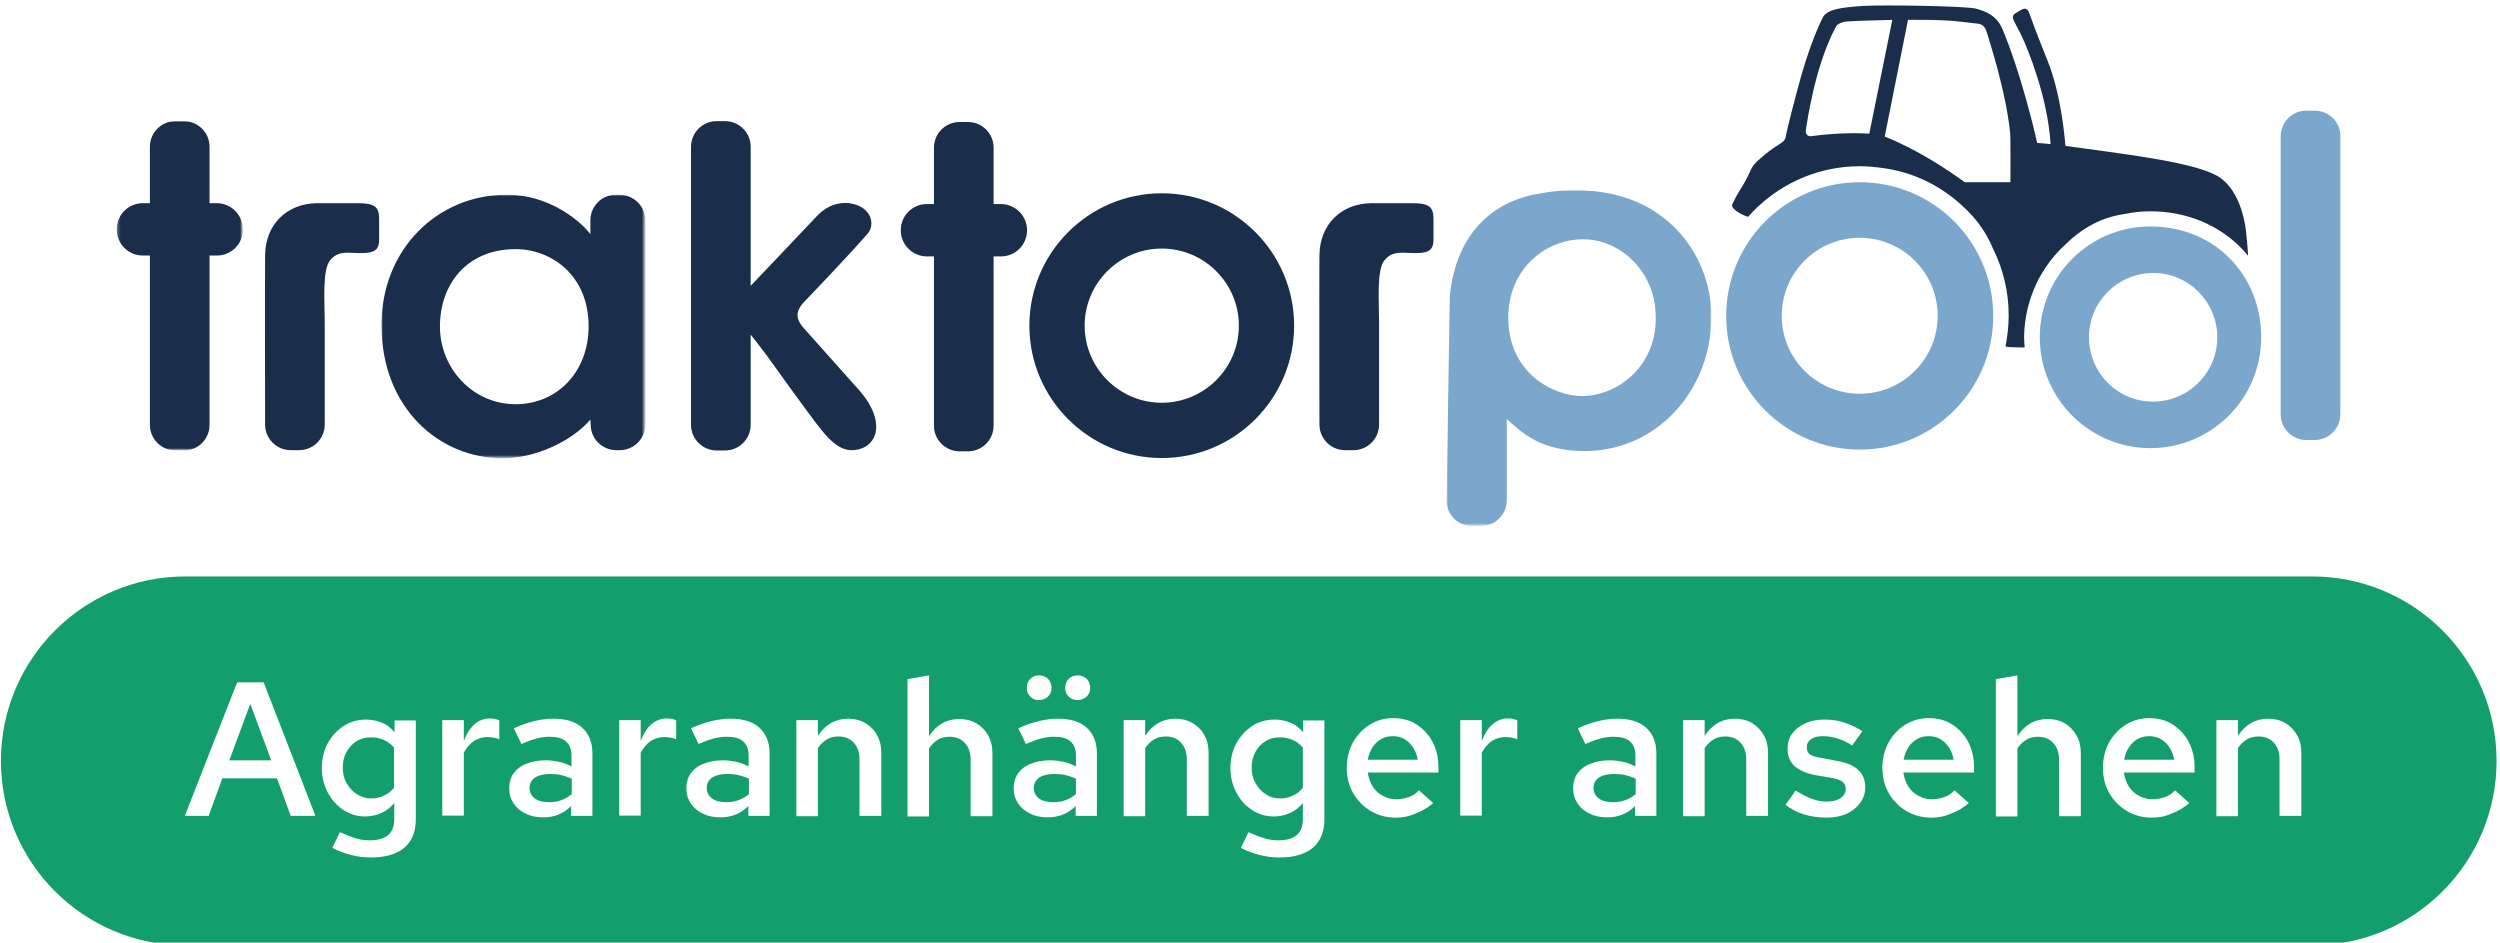 <?xml version="1.0" encoding="UTF-8"?> <svg xmlns:serif="http://www.serif.com/" xmlns="http://www.w3.org/2000/svg" xmlns:xlink="http://www.w3.org/1999/xlink" version="1.1" id="Ebene_1" x="0px" y="0px" viewBox="0 0 859.3 324" style="enable-background:new 0 0 859.3 324;" xml:space="preserve"> <style type="text/css"> .st0{fill-rule:evenodd;clip-rule:evenodd;fill:#FFFFFF;filter:url(#Adobe_OpacityMaskFilter);} .st1{mask:url(#a_00000016049535354727485700000006349286229580369849_);fill-rule:evenodd;clip-rule:evenodd;fill:#7BA7CD;} .st2{fill-rule:evenodd;clip-rule:evenodd;fill:#1A2E4B;} .st3{fill-rule:evenodd;clip-rule:evenodd;fill:#FFFFFF;filter:url(#Adobe_OpacityMaskFilter_00000122701124382019423180000017349958976213645731_);} .st4{mask:url(#b_00000042009589927641577840000000543100408213763459_);fill-rule:evenodd;clip-rule:evenodd;fill:#1A2E4B;} .st5{fill-rule:evenodd;clip-rule:evenodd;fill:#FFFFFF;filter:url(#Adobe_OpacityMaskFilter_00000030474447011829150430000005319992024889263017_);} .st6{mask:url(#b_00000094608643007238308530000005821112318743053713_);fill-rule:evenodd;clip-rule:evenodd;fill:#1A2E4B;} .st7{fill-rule:evenodd;clip-rule:evenodd;fill:#7BA7CD;} .st8{fill:#139F6C;} .st9{fill:#FFFFFF;} </style> <g transform="matrix(1,0,0,1,-1680.88,-70.866)"> <g> <defs> <filter id="Adobe_OpacityMaskFilter" filterUnits="userSpaceOnUse" x="2178.1" y="136.2" width="91" height="115.6"> <feColorMatrix type="matrix" values="1 0 0 0 0 0 1 0 0 0 0 0 1 0 0 0 0 0 1 0"></feColorMatrix> </filter> </defs> <mask maskUnits="userSpaceOnUse" x="2178.1" y="136.2" width="91" height="115.6" id="a_00000016049535354727485700000006349286229580369849_"> <path class="st0" d="M1721.1,72.9h764.3v178.7h-764.3V72.9z"></path> </mask> <path class="st1" d="M2224.7,207c-9.9,0-25.4-7.9-25.4-27c0-2.1,0.2-4.1,0.6-6c2.6-13,13.7-20.9,25.1-20.9 c10.4,0,20.4,7.3,23.8,18.5c0.8,2.6,1.2,5.4,1.2,8.4C2250.1,197.7,2235.9,207,2224.7,207z M2268.6,173c-1.8-11.4-8-22.1-18.2-28.9 c-0.7-0.5-1.5-1-2.3-1.5c-0.5-0.3-0.9-0.5-1.4-0.8c-0.3-0.2-0.7-0.4-1-0.5c-6.3-3.2-14.6-5.1-23.6-5.1c-4.3,0-8.3,0.5-12.1,1.2 c-16.8,2.7-28.7,14.5-30.8,35.2l-1.1,70.2c-0.1,4.9,3.9,8.9,8.8,8.9h2.9c5,0,9-4,9-8.9v-27.9c5.5,5.1,12.1,11,26.8,11 c22.3,0,39.9-17,43-39.1c0.3-2.3,0.5-4.7,0.5-7.1C2269.1,177.5,2269,175.2,2268.6,173L2268.6,173z"></path> <g> <path class="st2" d="M2080.2,209.3c-14.6,0-26.5-11.9-26.5-26.5c0-14.6,11.9-26.5,26.5-26.5c14.6,0,26.5,11.9,26.5,26.5 C2106.7,197.4,2094.8,209.3,2080.2,209.3 M2080.2,137.3c-25.1,0-45.5,20.4-45.5,45.5c0,25.1,20.4,45.5,45.5,45.5 c25.1,0,45.5-20.4,45.5-45.5C2125.7,157.7,2105.3,137.3,2080.2,137.3"></path> <path class="st2" d="M1802.5,140.7h-12.8c-10.3,0.2-17.5,7.3-17.7,17.7c-0.1,10.4,0,58.4,0,58.4c0,4.9,4,8.8,8.8,8.8h2.9 c4.9,0,8.8-4,8.8-8.8v-35.2c0-6.9-0.9-17.8,1.8-21.2c3.2-4,7-2.2,12.5-2.6c3.8-0.3,4.4-2.2,4.4-4.6v-6.2 C1811.3,141.8,1810.1,140.6,1802.5,140.7"></path> <path class="st2" d="M2164.9,140.7h-12.8c-10.3,0.2-17.5,7.3-17.7,17.7c-0.1,10.4,0,58.4,0,58.4c0,4.9,4,8.8,8.8,8.8h2.9 c4.9,0,8.8-4,8.8-8.8v-35.2c0-6.9-0.9-17.8,1.8-21.2c3.2-4,7-2.2,12.5-2.6c3.8-0.3,4.4-2.2,4.4-4.6v-6.2 C2173.7,141.8,2172.5,140.6,2164.9,140.7"></path> <path class="st2" d="M1957.1,183.6c-3.2-3.7-2.6-6.3,0.9-9.7c0,0,14-14.6,21-22.6c2.8-3,1.6-9.2-5.6-10.5 c-2.7-0.5-7.5-0.2-11.8,4.4c-4.3,4.6-22.7,23.9-22.7,23.9v-47.8c0-4.9-4-8.8-8.8-8.8h-2.9c-4.9,0-8.8,4-8.8,8.8v95.6 c0,4.9,4,8.8,8.8,8.8h2.9c4.9,0,8.8-4,8.8-8.8v-31c0,0,2.6,3.2,5.5,7.1c0,0,15,21,18.7,25.5c3.6,4.5,6.9,7.1,10.4,7.1 c8.6,0,12.7-9.2,2.7-20.6L1957.1,183.6z"></path> <defs> <filter id="Adobe_OpacityMaskFilter_00000156567759849383165240000012068104038445677960_" filterUnits="userSpaceOnUse" x="1812" y="137.8" width="90.6" height="90.6"> <feColorMatrix type="matrix" values="1 0 0 0 0 0 1 0 0 0 0 0 1 0 0 0 0 0 1 0"></feColorMatrix> </filter> </defs> <mask maskUnits="userSpaceOnUse" x="1812" y="137.8" width="90.6" height="90.6" id="b_00000042009589927641577840000000543100408213763459_"> <path style="fill-rule:evenodd;clip-rule:evenodd;fill:#FFFFFF;filter:url(#Adobe_OpacityMaskFilter_00000156567759849383165240000012068104038445677960_);" d=" M1721.1,72.9h764.3v178.7h-764.3"></path> </mask> <path class="st4" d="M1858.1,209.8c-14.7,0-26-12.3-26-26.7c0-14.5,9.2-26.6,26-26.6c12.2,0,25.1,8.9,25.1,26.5 C1883.2,198.7,1872.4,209.8,1858.1,209.8 M1893.8,137.8h-1.2c-4.9,0-8.8,4-8.8,8.8v4.8c-0.6-1.2-11.3-13.6-28.8-13.6 c-23.8,0-43,18.8-43,44.8c0,28.3,19.6,45.8,41.8,45.8c10.8,0,23.5-5.7,30-13.3l0.1,1.7c0,4.9,4,8.8,8.8,8.8h1.2 c4.9,0,8.8-4,8.8-8.8v-70.2C1902.7,141.8,1898.7,137.8,1893.8,137.8"></path> <defs> <filter id="Adobe_OpacityMaskFilter_00000065788777726229648750000014401182118450219446_" filterUnits="userSpaceOnUse" x="1720.9" y="112.4" width="43.4" height="113.2"> <feColorMatrix type="matrix" values="1 0 0 0 0 0 1 0 0 0 0 0 1 0 0 0 0 0 1 0"></feColorMatrix> </filter> </defs> <mask maskUnits="userSpaceOnUse" x="1720.9" y="112.4" width="43.4" height="113.2" id="b_00000094608643007238308530000005821112318743053713_"> <path style="fill-rule:evenodd;clip-rule:evenodd;fill:#FFFFFF;filter:url(#Adobe_OpacityMaskFilter_00000065788777726229648750000014401182118450219446_);" d=" M1721.1,72.9h764.3v178.7h-764.3"></path> </mask> <path class="st6" d="M1755.4,140.7h-2.5v-19.4c0-4.9-4-8.8-8.8-8.8h-2.9c-4.9,0-8.8,4-8.8,8.8v19.4h-2.4c-5,0-9,4-9,9 c0,5,4,9,9,9h2.4v58.2c0,4.9,4,8.8,8.8,8.8h2.9c4.9,0,8.8-3.9,8.8-8.8v-58.2h2.5c5,0,9-4,9-9 C1764.3,144.7,1760.3,140.7,1755.4,140.7"></path> <path class="st2" d="M2024.9,141h-2.5v-19.4c0-4.9-4-8.8-8.8-8.8h-2.9c-4.9,0-8.8,4-8.8,8.8V141h-2.4c-5,0-9,4-9,9c0,5,4,9,9,9 h2.4v58.2c0,4.9,4,8.8,8.8,8.8h2.9c4.9,0,8.8-4,8.8-8.8v-58.2h2.5c5,0,9-4,9-9S2029.8,141,2024.9,141"></path> </g> <g transform="translate(205)"> <path class="st7" d="M2271.5,108.9h-2.9c-4.9,0-8.8,4-8.8,8.8v95.6c0,4.9,4,8.8,8.8,8.8h2.9c4.9,0,8.8-4,8.8-8.8v-95.6 C2280.4,112.9,2276.4,108.9,2271.5,108.9"></path> <path class="st2" d="M2166.9,133.5h-15.7c-5.9-4.3-16.2-11.2-27.5-15.7l8-40.1c0,0,11.7-0.2,17.9,0.6c6.2,0.7,6.6,0.7,7.2,1 c0.6,0.3,1.4,0.7,2.1,3c0.6,2.3,6.4,19.5,7.9,34.2C2167,117.8,2166.9,133.5,2166.9,133.5 M2098.1,117.7c0,0-1.8,0-1.5-2.3 c0.4-2.3,3.1-22,10.3-35.3c0,0,0.4-1.3,3.3-1.8c2.9-0.3,9.7-0.4,16.1-0.6l-7.9,39.1C2118.6,116.9,2110.8,116,2098.1,117.7 M2176.1,167.8c0.3-0.7,0.6-1.3,1-1.9c2.3-4.1,5.2-7.8,8.6-10.9c7.5-7.4,14.8-9.8,20.6-10.6c2.8-0.6,5.8-0.9,8.8-0.9 c12.1,0,23.2,4.5,31.2,12.7c0.8,0.8,1.6,1.7,2.3,2.6c-0.2-3.8-0.7-8.2-0.7-8.2s-1.1-14.6-10.3-19.5c-9.2-4.9-34.5-7.6-51.8-10.1 c-0.3-4-1.7-18.2-6.1-29.2c-4.9-12.2-5.2-13.5-6.3-16.4c-1.1-2.9-2.7-1.1-5.2,0.3c-1.2,1.4,0.1,2.4,2.4,7.2 c2.3,4.7,9.2,21.7,10.1,37.5c-1.7-0.2-3.2-0.3-4.6-0.4c-5.1-22.4-10.8-36.3-10.8-36.3c-1.5-3.6-2.3-7.9-10.4-9.9 c-3.7-0.9-32.6-1.3-38.6-0.9c-7.7,0.5-12.3,1.2-13.8,3.8c0,0-3.7,6.9-7.5,20.2c-2.1,7.5-5.1,19.2-5.4,21.2 c-0.3,1.9-3,2.4-7.1,5.9c-5.1,4.3-3.9,3.7-6.4,8.5c-2,3.8-2.6,3.9-4.8,8.6c-0.7,1.4,2.9,3.5,5.4,4.3 c9.4-10.6,23.1-17.4,38.4-17.4c2.9,0,5.7,0.3,8.5,0.7c9.4,1.4,20.1,5.6,29.7,15.8c3.4,3.6,5.9,7.7,7.7,12 c3.4,6.9,5.3,14.6,5.3,22.7c0,3.7-0.4,7.2-1.1,10.7c0.5,0.2,1.2,0.3,2.1,0.3l3.9,0.1c0.2,0,0.4,0,0.6-0.1 c-0.1-1.2-0.2-2.4-0.2-3.6C2171.7,180,2173.3,173.5,2176.1,167.8"></path> </g> <path class="st7" d="M2320.1,206.2c-14.8,0-26.8-12-26.8-26.8c0-14.8,12-26.8,26.8-26.8c14.8,0,26.8,12,26.8,26.8 C2346.9,194.2,2334.9,206.2,2320.1,206.2 M2320.1,133.5c-25.4,0-45.9,20.6-45.9,46c0,25.4,20.6,45.9,45.9,45.9 c25.4,0,45.9-20.6,45.9-45.9C2366,154.1,2345.5,133.5,2320.1,133.5"></path> <path class="st7" d="M2420.9,208.9c-12.2,0-22-9.9-22-22.1s9.9-22.1,22.1-22.1c12.2,0,22,9.9,22,22.1S2433.1,208.9,2420.9,208.9 M2420,148.7c-21,0-38,17-38,38.1c0,21,17,38.1,38,38.1c21,0,38.1-17,38.1-38.1S2442.4,148.7,2420,148.7"></path> </g> <path class="st8" d="M2475.6,395.8h-731c-35,0-63.4-28.4-63.4-63.4v0c0-35,28.4-63.4,63.4-63.4h731c35,0,63.4,28.4,63.4,63.4v0 C2539,367.4,2510.7,395.8,2475.6,395.8z"></path> <g> <path class="st9" d="M1744.4,351.3l18-45.9h9.1l17.8,45.9h-8.5l-4.7-12.9h-18.8l-4.7,12.9H1744.4z M1759.7,332.2h14.4l-7.2-19.4 L1759.7,332.2z"></path> <path class="st9" d="M1808.3,365.6c-2.3,0-4.6-0.3-6.9-0.9c-2.3-0.6-4.4-1.4-6.3-2.4l2.6-5.4c2,0.9,3.8,1.6,5.4,2.1 c1.6,0.5,3.3,0.7,4.9,0.7c2.8,0,4.8-0.6,6.3-1.8c1.4-1.2,2.1-3,2.1-5.4v-5.6c-1.2,1.4-2.6,2.6-4.4,3.4c-1.8,0.8-3.7,1.2-5.7,1.2 c-2.8,0-5.2-0.8-7.5-2.3c-2.2-1.5-4-3.5-5.3-6c-1.3-2.5-2-5.3-2-8.4c0-3.1,0.7-5.9,2-8.4c1.4-2.5,3.2-4.5,5.5-6 c2.3-1.5,4.9-2.2,7.8-2.2c1.9,0,3.7,0.4,5.4,1.1c1.7,0.7,3.1,1.8,4.3,3.3v-4.1h7.3v34c0,4.2-1.3,7.5-4,9.8 C1817.1,364.5,1813.3,365.6,1808.3,365.6z M1808.5,345.3c1.6,0,3-0.3,4.4-1c1.4-0.6,2.5-1.5,3.4-2.7v-13.8c-1-1.1-2.1-2-3.5-2.6 c-1.4-0.6-2.8-0.9-4.3-0.9c-1.9,0-3.6,0.4-5,1.3c-1.5,0.9-2.6,2.1-3.5,3.7c-0.9,1.6-1.3,3.4-1.3,5.4c0,2,0.4,3.8,1.3,5.3 c0.9,1.6,2,2.9,3.5,3.8C1805,344.8,1806.6,345.3,1808.5,345.3z"></path> <path class="st9" d="M1832.9,351.3v-32.9h7.4v7.1c1-2.5,2.2-4.4,3.7-5.7c1.5-1.3,3.3-2,5.3-2c0.7,0,1.2,0.1,1.7,0.2 c0.5,0.1,1,0.2,1.5,0.5v6.5c-0.6-0.3-1.2-0.5-1.9-0.6c-0.7-0.1-1.4-0.2-2.1-0.2c-1.8,0-3.4,0.5-4.8,1.4c-1.4,1-2.5,2.3-3.4,4v21.6 H1832.9z"></path> <path class="st9" d="M1867.6,351.8c-2.3,0-4.3-0.4-6.1-1.3c-1.8-0.9-3.1-2-4.1-3.5c-1-1.5-1.5-3.2-1.5-5.2c0-2,0.5-3.7,1.5-5.1 c1-1.4,2.5-2.6,4.4-3.3c1.9-0.8,4.1-1.2,6.7-1.2c1.5,0,3,0.2,4.5,0.5c1.5,0.3,2.9,0.9,4.3,1.6v-3.7c0-2.2-0.6-3.8-1.9-4.9 c-1.2-1.1-3.1-1.6-5.7-1.6c-1.4,0-2.8,0.2-4.4,0.6c-1.6,0.4-3.3,1.1-5.2,1.9l-2.6-5.4c4.8-2.2,9.4-3.3,13.6-3.3 c4.3,0,7.6,1,9.9,3.1c2.3,2.1,3.5,5,3.5,8.8v21.5h-7.3v-3.4c-1.4,1.4-2.9,2.4-4.5,3C1871.3,351.5,1869.5,351.8,1867.6,351.8z M1862.9,341.7c0,1.5,0.6,2.7,1.8,3.6c1.2,0.9,2.9,1.3,4.9,1.3c1.5,0,2.9-0.2,4.2-0.7c1.3-0.5,2.5-1.1,3.6-2.1v-5.3 c-1.1-0.5-2.3-0.9-3.5-1.2c-1.2-0.3-2.6-0.4-4-0.4c-2.1,0-3.8,0.4-5.1,1.2C1863.5,339,1862.9,340.2,1862.9,341.7z"></path> <path class="st9" d="M1893.7,351.3v-32.9h7.4v7.1c1-2.5,2.2-4.4,3.7-5.7c1.5-1.3,3.3-2,5.3-2c0.7,0,1.2,0.1,1.7,0.2 c0.5,0.1,1,0.2,1.5,0.5v6.5c-0.6-0.3-1.2-0.5-1.9-0.6c-0.7-0.1-1.4-0.2-2.1-0.2c-1.8,0-3.4,0.5-4.8,1.4c-1.4,1-2.5,2.3-3.4,4v21.6 H1893.7z"></path> <path class="st9" d="M1928.5,351.8c-2.3,0-4.3-0.4-6.1-1.3c-1.8-0.9-3.1-2-4.1-3.5c-1-1.5-1.5-3.2-1.5-5.2c0-2,0.5-3.7,1.5-5.1 c1-1.4,2.5-2.6,4.4-3.3c1.9-0.8,4.1-1.2,6.7-1.2c1.5,0,3,0.2,4.5,0.5c1.5,0.3,2.9,0.9,4.3,1.6v-3.7c0-2.2-0.6-3.8-1.9-4.9 c-1.2-1.1-3.1-1.6-5.7-1.6c-1.4,0-2.8,0.2-4.4,0.6c-1.6,0.4-3.3,1.1-5.2,1.9l-2.6-5.4c4.8-2.2,9.4-3.3,13.6-3.3 c4.3,0,7.6,1,9.9,3.1c2.3,2.1,3.5,5,3.5,8.8v21.5h-7.3v-3.4c-1.4,1.4-2.9,2.4-4.5,3C1932.1,351.5,1930.4,351.8,1928.5,351.8z M1923.8,341.7c0,1.5,0.6,2.7,1.8,3.6c1.2,0.9,2.9,1.3,4.9,1.3c1.5,0,2.9-0.2,4.2-0.7c1.3-0.5,2.5-1.1,3.6-2.1v-5.3 c-1.1-0.5-2.3-0.9-3.5-1.2c-1.2-0.3-2.6-0.4-4-0.4c-2.1,0-3.8,0.4-5.1,1.2C1924.4,339,1923.8,340.2,1923.8,341.7z"></path> <path class="st9" d="M1954.6,351.3v-32.9h7.4v5.4c1.3-2,2.8-3.4,4.5-4.4c1.7-1,3.7-1.5,5.9-1.5c2.2,0,4.2,0.5,5.9,1.5 c1.7,1,3.1,2.4,4,4.1c1,1.7,1.5,3.8,1.5,6.2v21.6h-7.5v-19.5c0-2.4-0.7-4.3-2-5.7c-1.3-1.4-3.1-2.1-5.2-2.1c-1.5,0-2.8,0.3-4,1 c-1.2,0.7-2.2,1.7-3.1,3v23.4H1954.6z"></path> <path class="st9" d="M1992.8,351.3v-47l7.4-1.3v20.9c1.3-2,2.8-3.4,4.5-4.4c1.7-1,3.7-1.5,5.9-1.5c2.2,0,4.2,0.5,5.9,1.5 c1.7,1,3.1,2.4,4,4.1c1,1.7,1.5,3.8,1.5,6.2v21.6h-7.5v-19.5c0-2.4-0.7-4.3-2-5.7c-1.3-1.4-3.1-2.1-5.2-2.1c-1.5,0-2.8,0.3-4,1 c-1.2,0.7-2.2,1.7-3.1,3v23.4H1992.8z"></path> <path class="st9" d="M2041,351.8c-2.3,0-4.3-0.4-6.1-1.3c-1.8-0.9-3.1-2-4.1-3.5c-1-1.5-1.5-3.2-1.5-5.2c0-2,0.5-3.7,1.5-5.1 c1-1.4,2.5-2.6,4.4-3.3c1.9-0.8,4.1-1.2,6.7-1.2c1.5,0,3,0.2,4.5,0.5c1.5,0.3,2.9,0.9,4.3,1.6v-3.7c0-2.2-0.6-3.8-1.9-4.9 c-1.2-1.1-3.1-1.6-5.7-1.6c-1.4,0-2.8,0.2-4.4,0.6c-1.6,0.4-3.3,1.1-5.2,1.9l-2.6-5.4c4.8-2.2,9.4-3.3,13.6-3.3 c4.3,0,7.6,1,9.9,3.1c2.3,2.1,3.5,5,3.5,8.8v21.5h-7.3v-3.4c-1.4,1.4-2.9,2.4-4.5,3C2044.6,351.5,2042.8,351.8,2041,351.8z M2038,311.5c-1.2,0-2.2-0.4-3-1.2c-0.8-0.8-1.2-1.8-1.2-3c0-1.2,0.4-2.3,1.2-3.1c0.8-0.8,1.8-1.2,3-1.2c1.2,0,2.3,0.4,3.1,1.2 c0.8,0.8,1.2,1.9,1.2,3.1c0,1.2-0.4,2.2-1.2,3C2040.3,311.1,2039.2,311.5,2038,311.5z M2036.2,341.7c0,1.5,0.6,2.7,1.8,3.6 c1.2,0.9,2.9,1.3,4.9,1.3c1.5,0,2.9-0.2,4.2-0.7c1.3-0.5,2.5-1.1,3.6-2.1v-5.3c-1.1-0.5-2.3-0.9-3.5-1.2c-1.2-0.3-2.6-0.4-4-0.4 c-2.1,0-3.8,0.4-5.1,1.2C2036.9,339,2036.2,340.2,2036.2,341.7z M2051.3,311.5c-1.2,0-2.3-0.4-3.1-1.2c-0.8-0.8-1.2-1.8-1.2-3 c0-1.2,0.4-2.3,1.2-3.1c0.8-0.8,1.9-1.2,3.1-1.2c1.2,0,2.2,0.4,3.1,1.2c0.8,0.8,1.2,1.9,1.2,3.1c0,1.2-0.4,2.2-1.2,3 C2053.4,311.1,2052.4,311.5,2051.3,311.5z"></path> <path class="st9" d="M2067.1,351.3v-32.9h7.4v5.4c1.3-2,2.8-3.4,4.5-4.4c1.7-1,3.7-1.5,5.9-1.5c2.2,0,4.2,0.5,5.9,1.5 c1.7,1,3.1,2.4,4,4.1c1,1.7,1.5,3.8,1.5,6.2v21.6h-7.5v-19.5c0-2.4-0.7-4.3-2-5.7c-1.3-1.4-3.1-2.1-5.2-2.1c-1.5,0-2.8,0.3-4,1 c-1.2,0.7-2.2,1.7-3.1,3v23.4H2067.1z"></path> <path class="st9" d="M2120.6,365.6c-2.3,0-4.6-0.3-6.9-0.9c-2.3-0.6-4.4-1.4-6.3-2.4l2.6-5.4c2,0.9,3.8,1.6,5.4,2.1 c1.6,0.5,3.3,0.7,4.9,0.7c2.8,0,4.8-0.6,6.3-1.8c1.4-1.2,2.1-3,2.1-5.4v-5.6c-1.2,1.4-2.6,2.6-4.4,3.4c-1.8,0.8-3.7,1.2-5.7,1.2 c-2.8,0-5.2-0.8-7.5-2.3s-4-3.5-5.3-6c-1.3-2.5-2-5.3-2-8.4c0-3.1,0.7-5.9,2-8.4c1.4-2.5,3.2-4.5,5.5-6c2.3-1.5,4.9-2.2,7.8-2.2 c1.9,0,3.7,0.4,5.4,1.1c1.7,0.7,3.1,1.8,4.3,3.3v-4.1h7.3v34c0,4.2-1.3,7.5-4,9.8C2129.4,364.5,2125.6,365.6,2120.6,365.6z M2120.9,345.3c1.6,0,3-0.3,4.4-1c1.4-0.6,2.5-1.5,3.4-2.7v-13.8c-1-1.1-2.1-2-3.5-2.6s-2.8-0.9-4.3-0.9c-1.9,0-3.6,0.4-5,1.3 c-1.5,0.9-2.6,2.1-3.5,3.7c-0.9,1.6-1.3,3.4-1.3,5.4c0,2,0.4,3.8,1.3,5.3c0.9,1.6,2,2.9,3.5,3.8 C2117.3,344.8,2119,345.3,2120.9,345.3z"></path> <path class="st9" d="M2160.5,351.9c-3.1,0-6-0.8-8.5-2.3c-2.5-1.5-4.5-3.5-6-6.1c-1.5-2.6-2.2-5.5-2.2-8.7s0.7-6.1,2.1-8.7 c1.4-2.5,3.3-4.6,5.7-6.1c2.4-1.5,5.1-2.3,8.1-2.3c3.1,0,5.8,0.7,8.1,2.2c2.3,1.5,4.2,3.5,5.5,6c1.3,2.5,2,5.4,2,8.7v1.8H2151 c0.3,1.8,0.8,3.4,1.7,4.8c0.9,1.4,2.1,2.5,3.5,3.2c1.4,0.8,3,1.2,4.6,1.2c1.5,0,3-0.3,4.4-0.8s2.5-1.3,3.4-2.3l4.9,4.4 c-2,1.7-4.1,2.9-6.1,3.6C2165.3,351.5,2163,351.9,2160.5,351.9z M2151,332h17.2c-0.3-1.6-0.8-3-1.6-4.2c-0.8-1.2-1.8-2.2-3-2.9 c-1.2-0.7-2.5-1-4-1c-1.4,0-2.8,0.3-4,1c-1.2,0.7-2.2,1.6-3,2.9C2151.9,329,2151.3,330.4,2151,332z"></path> <path class="st9" d="M2182.8,351.3v-32.9h7.4v7.1c1-2.5,2.2-4.4,3.7-5.7c1.5-1.3,3.3-2,5.3-2c0.7,0,1.2,0.1,1.7,0.2 c0.5,0.1,1,0.2,1.5,0.5v6.5c-0.6-0.3-1.2-0.5-1.9-0.6c-0.7-0.1-1.4-0.2-2.1-0.2c-1.8,0-3.4,0.5-4.8,1.4c-1.4,1-2.5,2.3-3.4,4v21.6 H2182.8z"></path> <path class="st9" d="M2233.3,351.8c-2.3,0-4.3-0.4-6.1-1.3c-1.8-0.9-3.1-2-4.1-3.5c-1-1.5-1.5-3.2-1.5-5.2c0-2,0.5-3.7,1.5-5.1 c1-1.4,2.5-2.6,4.4-3.3c1.9-0.8,4.1-1.2,6.7-1.2c1.5,0,3,0.2,4.5,0.5c1.5,0.3,2.9,0.9,4.3,1.6v-3.7c0-2.2-0.6-3.8-1.9-4.9 c-1.2-1.1-3.1-1.6-5.7-1.6c-1.4,0-2.8,0.2-4.4,0.6c-1.6,0.4-3.3,1.1-5.2,1.9l-2.6-5.4c4.8-2.2,9.4-3.3,13.6-3.3s7.6,1,9.9,3.1 c2.3,2.1,3.5,5,3.5,8.8v21.5h-7.3v-3.4c-1.4,1.4-2.9,2.4-4.5,3C2236.9,351.5,2235.2,351.8,2233.3,351.8z M2228.6,341.7 c0,1.5,0.6,2.7,1.8,3.6c1.2,0.9,2.9,1.3,4.9,1.3c1.5,0,2.9-0.2,4.2-0.7c1.3-0.5,2.5-1.1,3.6-2.1v-5.3c-1.1-0.5-2.3-0.9-3.5-1.2 c-1.2-0.3-2.6-0.4-4-0.4c-2.1,0-3.8,0.4-5.1,1.2C2229.2,339,2228.6,340.2,2228.6,341.7z"></path> <path class="st9" d="M2259.4,351.3v-32.9h7.4v5.4c1.3-2,2.8-3.4,4.5-4.4c1.7-1,3.7-1.5,5.9-1.5c2.2,0,4.2,0.5,5.9,1.5 c1.7,1,3,2.4,4,4.1s1.5,3.8,1.5,6.2v21.6h-7.5v-19.5c0-2.4-0.7-4.3-2-5.7c-1.3-1.4-3.1-2.1-5.2-2.1c-1.5,0-2.8,0.3-4,1 c-1.2,0.7-2.2,1.7-3.1,3v23.4H2259.4z"></path> <path class="st9" d="M2308.7,351.9c-2.8,0-5.4-0.4-7.8-1.1c-2.4-0.8-4.5-1.9-6.3-3.3l3.5-4.9c2.2,1.4,4.1,2.3,5.7,2.9 c1.6,0.6,3.2,0.9,4.9,0.9c2,0,3.6-0.4,4.8-1.2c1.2-0.8,1.8-1.9,1.8-3.2c0-1-0.4-1.8-1.1-2.4c-0.7-0.6-1.9-1-3.5-1.3l-5.8-1 c-3.2-0.6-5.6-1.7-7.2-3.1c-1.6-1.5-2.4-3.5-2.4-5.9c0-2.1,0.5-3.8,1.6-5.3c1.1-1.5,2.6-2.7,4.5-3.5c1.9-0.9,4.1-1.3,6.7-1.3 c2.3,0,4.5,0.3,6.6,1c2.1,0.7,4.2,1.6,6.3,3l-3.5,4.9c-1.7-1.1-3.3-1.9-5-2.4c-1.6-0.5-3.3-0.8-5-0.8c-1.7,0-3.1,0.3-4.1,1 c-1,0.7-1.5,1.6-1.5,2.8c0,1,0.3,1.8,1,2.4c0.7,0.5,1.9,1,3.6,1.2l5.8,1.1c3.3,0.6,5.7,1.6,7.3,3.1c1.6,1.5,2.4,3.5,2.4,6 c0,2-0.6,3.8-1.8,5.4s-2.8,2.9-4.8,3.8C2313.6,351.4,2311.3,351.9,2308.7,351.9z"></path> <path class="st9" d="M2344.6,351.9c-3.1,0-6-0.8-8.5-2.3c-2.5-1.5-4.5-3.5-6-6.1c-1.5-2.6-2.2-5.5-2.2-8.7s0.7-6.1,2.1-8.7 c1.4-2.5,3.3-4.6,5.7-6.1c2.4-1.5,5.1-2.3,8.1-2.3c3.1,0,5.8,0.7,8.1,2.2c2.3,1.5,4.2,3.5,5.5,6c1.3,2.5,2,5.4,2,8.7v1.8h-24.3 c0.3,1.8,0.8,3.4,1.7,4.8c0.9,1.4,2.1,2.5,3.5,3.2c1.4,0.8,3,1.2,4.6,1.2c1.5,0,3-0.3,4.4-0.8s2.5-1.3,3.4-2.3l4.9,4.4 c-2,1.7-4.1,2.9-6.1,3.6C2349.4,351.5,2347.1,351.9,2344.6,351.9z M2335.2,332h17.2c-0.3-1.6-0.8-3-1.6-4.2 c-0.8-1.2-1.8-2.2-3-2.9c-1.2-0.7-2.5-1-4-1c-1.4,0-2.8,0.3-4,1c-1.2,0.7-2.2,1.6-3,2.9C2336,329,2335.5,330.4,2335.2,332z"></path> <path class="st9" d="M2366.9,351.3v-47l7.4-1.3v20.9c1.3-2,2.8-3.4,4.5-4.4c1.7-1,3.7-1.5,5.9-1.5c2.2,0,4.2,0.5,5.9,1.5 c1.7,1,3,2.4,4,4.1s1.5,3.8,1.5,6.2v21.6h-7.5v-19.5c0-2.4-0.7-4.3-2-5.7c-1.3-1.4-3.1-2.1-5.2-2.1c-1.5,0-2.8,0.3-4,1 c-1.2,0.7-2.2,1.7-3.1,3v23.4H2366.9z"></path> <path class="st9" d="M2420.4,351.9c-3.1,0-6-0.8-8.5-2.3c-2.5-1.5-4.5-3.5-6-6.1c-1.5-2.6-2.2-5.5-2.2-8.7s0.7-6.1,2.1-8.7 c1.4-2.5,3.3-4.6,5.7-6.1c2.4-1.5,5.1-2.3,8.1-2.3c3.1,0,5.8,0.7,8.1,2.2c2.3,1.5,4.2,3.5,5.5,6c1.3,2.5,2,5.4,2,8.7v1.8h-24.3 c0.3,1.8,0.8,3.4,1.7,4.8c0.9,1.4,2.1,2.5,3.5,3.2c1.4,0.8,3,1.2,4.6,1.2c1.5,0,3-0.3,4.4-0.8s2.5-1.3,3.4-2.3l4.9,4.4 c-2,1.7-4.1,2.9-6.1,3.6C2425.2,351.5,2422.9,351.9,2420.4,351.9z M2411,332h17.2c-0.3-1.6-0.8-3-1.6-4.2c-0.8-1.2-1.8-2.2-3-2.9 c-1.2-0.7-2.5-1-4-1c-1.4,0-2.8,0.3-4,1c-1.2,0.7-2.2,1.6-3,2.9C2411.8,329,2411.3,330.4,2411,332z"></path> <path class="st9" d="M2442.7,351.3v-32.9h7.4v5.4c1.3-2,2.8-3.4,4.5-4.4c1.7-1,3.7-1.5,5.9-1.5c2.2,0,4.2,0.5,5.9,1.5 c1.7,1,3,2.4,4,4.1s1.5,3.8,1.5,6.2v21.6h-7.5v-19.5c0-2.4-0.7-4.3-2-5.7c-1.3-1.4-3.1-2.1-5.2-2.1c-1.5,0-2.8,0.3-4,1 c-1.2,0.7-2.2,1.7-3.1,3v23.4H2442.7z"></path> </g> </g> </svg> 
